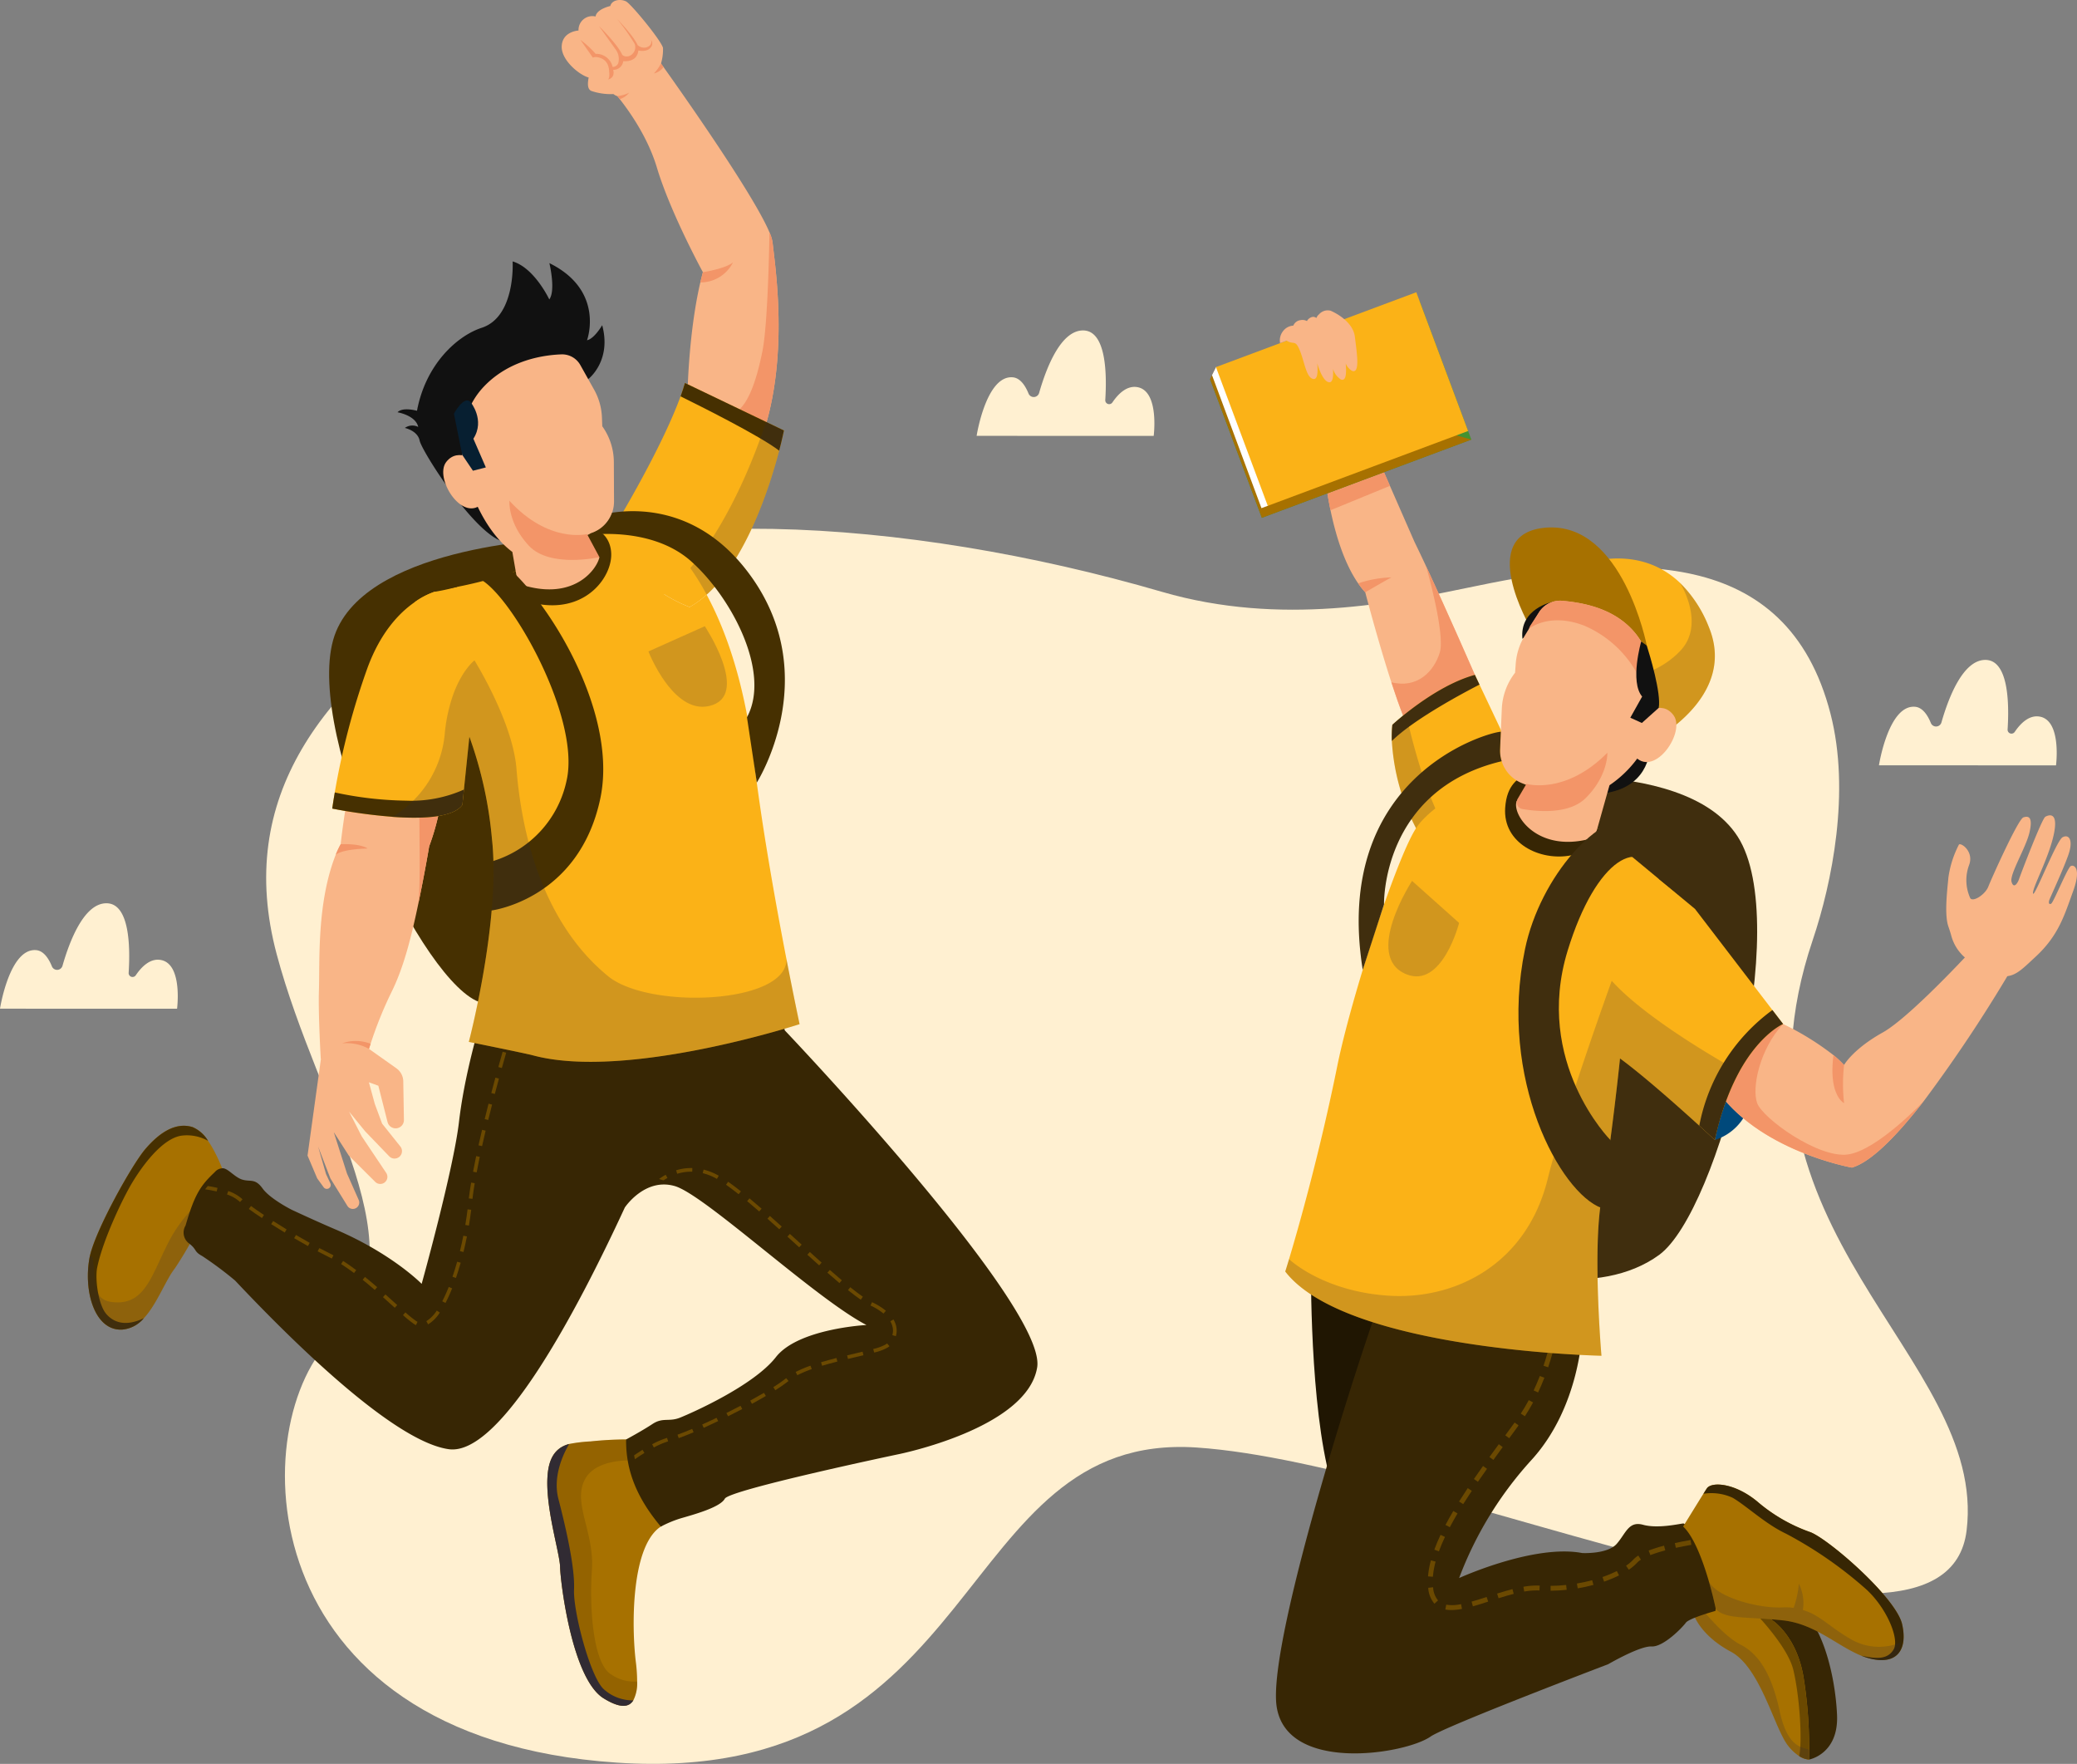 <svg xmlns="http://www.w3.org/2000/svg" width="337.933" height="286.951" viewBox="0 0 337.933 286.951"><rect x="0" y="0" width="337.933" height="286.951" fill="#808080" stroke="none"/><g id="Group_29498" data-name="Group 29498" transform="translate(-36.2 -34.563)"><path id="Path_56057" data-name="Path 56057" d="M345.259,172.988c-7.114-27.63-33.079-25.912-57.681-20.785-13.234,2.758-31.766,6.575-51.1.939-41.624-12.129-89.484-15.159-113.07,0S85.64,186.566,92.441,212.084s24.079,48.461,9.385,62.119-14.447,65.383,45.974,69.41,54.428-53.956,94.331-51.264S363.945,334.293,367.4,305.836s-40.982-48.756-25.05-96.01C345.516,200.447,348.51,185.616,345.259,172.988Z" transform="translate(-11.227 -22.299)" fill="#fff0d1"></path><g id="Group_29477" data-name="Group 29477" transform="translate(36.2 88.32)"><path id="Path_56058" data-name="Path 56058" d="M236.293,119.406s1.543-9.909,5.888-9.523c1.2.107,2.02,1.325,2.556,2.634a.912.912,0,0,0,1.724-.088c1.149-4.026,3.5-10.172,7.144-10.172,3.768,0,3.893,7.031,3.62,11.314a.634.634,0,0,0,1.158.4c.994-1.463,2.444-2.867,4.209-2.46,3.435.793,2.511,7.9,2.511,7.9Z" transform="translate(-77.394 -102.257)" fill="#fff0d1"></path><path id="Path_56059" data-name="Path 56059" d="M36.2,236.754s1.543-9.909,5.888-9.523c1.2.107,2.021,1.326,2.556,2.634a.912.912,0,0,0,1.724-.088c1.15-4.026,3.5-10.172,7.144-10.172,3.769,0,3.893,7.031,3.62,11.314a.635.635,0,0,0,1.159.4c.993-1.464,2.444-2.868,4.208-2.46,3.436.793,2.511,7.9,2.511,7.9Z" transform="translate(-36.2 -126.416)" fill="#fff0d1"></path><path id="Path_56060" data-name="Path 56060" d="M421.164,186.9s1.543-9.909,5.888-9.523c1.2.107,2.02,1.326,2.556,2.634a.912.912,0,0,0,1.724-.088c1.149-4.026,3.5-10.172,7.144-10.172,3.768,0,3.893,7.031,3.62,11.314a.634.634,0,0,0,1.158.4c.994-1.464,2.444-2.868,4.209-2.46,3.435.793,2.51,7.9,2.51,7.9Z" transform="translate(-115.455 -116.152)" fill="#fff0d1"></path></g><g id="Group_29486" data-name="Group 29486" transform="translate(233.082 82.11)"><g id="Group_29478" data-name="Group 29478" transform="translate(78.323 212.325)"><path id="Path_56061" data-name="Path 56061" d="M404.355,388.283s4.851-.856,4.565-7.277-2.425-15.265-6.706-17.834a5.779,5.779,0,0,0-7.4,1.141Z" transform="translate(-385.235 -361.901)" fill="#372604"></path><path id="Path_56062" data-name="Path 56062" d="M382.754,363.079c.143,2.14,2.14,5.277,6.421,7.561s6.563,10.416,8.488,13.981a7.66,7.66,0,0,0,2.625,3.007,3.368,3.368,0,0,0,1.586.561s.024-.563.028-1.537a72.553,72.553,0,0,0-.914-11.875c-1.171-6.99-5.314-9.416-5.314-9.416a7.35,7.35,0,0,0-4.24-2.787c-3.034-.948-6.672-.991-8.083-.276C382.952,362.5,382.732,362.76,382.754,363.079Z" transform="translate(-382.752 -361.806)" fill="#a77100"></path><path id="Path_56063" data-name="Path 56063" d="M401.588,373.835c1.012,4.282,1.47,11.349.95,13.992a3.369,3.369,0,0,0,1.586.561,72.081,72.081,0,0,0-.886-13.412c-1.171-6.99-5.313-9.416-5.313-9.416a7.35,7.35,0,0,0-4.24-2.787C396.137,365.23,400.729,370.21,401.588,373.835Z" transform="translate(-385.003 -362.005)" fill="#6b4901"></path><path id="Path_56064" data-name="Path 56064" d="M382.754,363.206c.143,2.14,2.14,5.277,6.421,7.561s6.563,10.416,8.488,13.981a7.66,7.66,0,0,0,2.625,3.007,3.369,3.369,0,0,0,1.586.561s.024-.563.028-1.537a.726.726,0,0,0-.314-.176c-1.425-.357-3.351-.908-4.494-6.206s-3.067-9.132-6.347-10.771c-2.995-1.5-6.755-6.355-7.394-7.2C382.952,362.624,382.732,362.887,382.754,363.206Z" transform="translate(-382.752 -361.934)" fill="#2c2a40" opacity="0.2"></path></g><path id="Path_56065" data-name="Path 56065" d="M337.281,194.344s33.04-4.962,42.009,9.067-3.08,60.924-12.8,68.025-25.877,3.419-31.923-1.044S325.715,201.118,337.281,194.344Z" transform="translate(-293.428 -114.829)" fill="#402e0e"></path><path id="Path_56066" data-name="Path 56066" d="M387.432,265.99a8.562,8.562,0,0,0,5.686-5.921l-4.993-2.212S386.169,262.922,387.432,265.99Z" transform="translate(-305.305 -128.081)" fill="#00497b"></path><path id="Path_56067" data-name="Path 56067" d="M387.543,251.006c6.848,10.416,22.306,13.125,22.306,13.125,3.2-.935,7.465-5.387,11.682-10.816h0a237.053,237.053,0,0,0,15.852-24.175L430.965,227s-11.272,12.449-16.121,15.157-6.279,5.28-6.279,5.28a17.022,17.022,0,0,0-1.718-1.6,45.138,45.138,0,0,0-8.2-5.068C393.154,239.229,387.543,251.006,387.543,251.006Z" transform="translate(-305.415 -121.728)" fill="#f9b587"></path><path id="Path_56068" data-name="Path 56068" d="M387.543,254.538c6.848,10.416,22.306,13.125,22.306,13.125,3.2-.935,7.465-5.386,11.682-10.816,0,0-7.533,8-12.325,8.676s-13.863-5.849-14.779-8.346.437-8.851,4.221-12.879C393.154,242.762,387.543,254.538,387.543,254.538Z" transform="translate(-305.415 -125.261)" fill="#f39568"></path><path id="Path_56069" data-name="Path 56069" d="M304.8,291.644s-.361,21.055,2.6,34.349,15.582-21.766,15.582-21.766S311.657,294.291,304.8,291.644Z" transform="translate(-288.377 -135.037)" fill="#201602"></path><path id="Path_56070" data-name="Path 56070" d="M347.454,304.881s-.274,12.413-8.407,21.187a59.745,59.745,0,0,0-11.625,19.046s12.173-5.564,20.032-4.066c0,0,4.113.214,5.611-1.5s1.926-3.746,4.28-3.1,5.672-.107,6.528-.214,6.313,8.56,5.243,14.231c0,0-4.279,1.177-4.815,1.926s-3.638,3.96-5.564,3.852-7.062,2.889-7.062,2.889S325.206,369.2,322.783,370.9c-4.081,2.863-23.327,5.992-25.04-4.816s15.088-62.17,17.442-67.733S344.624,298.139,347.454,304.881Z" transform="translate(-286.902 -135.94)" fill="#372604"></path><g id="Group_29479" data-name="Group 29479" transform="translate(35.462 167.959)"><path id="Path_56071" data-name="Path 56071" d="M330.067,351.4l.746.272c.271-.742.6-1.531.986-2.347l-.718-.338C330.687,349.829,330.346,350.641,330.067,351.4Z" transform="translate(-329.044 -314.802)" fill="#6b4901"></path><path id="Path_56072" data-name="Path 56072" d="M379.343,350.543l.17.775c.786-.172,1.634-.337,2.521-.492l-.137-.782C381,350.2,380.139,350.369,379.343,350.543Z" transform="translate(-339.189 -315.018)" fill="#6b4901"></path><path id="Path_56073" data-name="Path 56073" d="M329.6,359.727l-.789.088.011.089a4.332,4.332,0,0,0,1.009,2.5l.583-.539a3.64,3.64,0,0,1-.8-2.062Z" transform="translate(-328.785 -317.012)" fill="#6b4901"></path><path id="Path_56074" data-name="Path 56074" d="M337.7,362.471l.214.765c.816-.227,1.674-.5,2.483-.766l-.245-.755C339.349,361.975,338.5,362.248,337.7,362.471Z" transform="translate(-330.615 -317.421)" fill="#6b4901"></path><path id="Path_56075" data-name="Path 56075" d="M336.545,339.423c-.5.754-.976,1.487-1.409,2.177l.673.422c.429-.685.9-1.411,1.4-2.158Z" transform="translate(-330.088 -312.832)" fill="#6b4901"></path><path id="Path_56076" data-name="Path 56076" d="M334.313,344.5l-.684-.4c-.463.784-.89,1.547-1.271,2.27l.7.37C333.436,346.029,333.857,345.276,334.313,344.5Z" transform="translate(-329.516 -313.795)" fill="#6b4901"></path><path id="Path_56077" data-name="Path 56077" d="M355.213,306.074l-.783-.136c-.145.838-.315,1.683-.507,2.511l.774.178C354.891,307.785,355.065,306.926,355.213,306.074Z" transform="translate(-333.956 -305.938)" fill="#6b4901"></path><path id="Path_56078" data-name="Path 56078" d="M340.31,335.342l-.647-.46c-.541.759-1.027,1.453-1.486,2.121l.654.45C339.288,336.789,339.772,336.1,340.31,335.342Z" transform="translate(-330.714 -311.897)" fill="#6b4901"></path><path id="Path_56079" data-name="Path 56079" d="M342.882,330.42q-.755,1.033-1.52,2.089l.644.465q.76-1.053,1.517-2.085Z" transform="translate(-331.37 -310.978)" fill="#6b4901"></path><path id="Path_56080" data-name="Path 56080" d="M330.014,354.42l-.766-.207a14.375,14.375,0,0,0-.469,2.608l.792.062A13.612,13.612,0,0,1,330.014,354.42Z" transform="translate(-328.779 -315.877)" fill="#6b4901"></path><path id="Path_56081" data-name="Path 56081" d="M332.47,363.275l-.149.78a5.191,5.191,0,0,0,.982.087,9.451,9.451,0,0,0,1.73-.18l-.146-.781A6.622,6.622,0,0,1,332.47,363.275Z" transform="translate(-329.508 -317.723)" fill="#6b4901"></path><path id="Path_56082" data-name="Path 56082" d="M359.281,358.82l.133.783c.865-.147,1.725-.334,2.558-.557l-.206-.766C360.957,358.495,360.121,358.678,359.281,358.82Z" transform="translate(-335.059 -316.714)" fill="#6b4901"></path><path id="Path_56083" data-name="Path 56083" d="M364.527,357.377l.26.75a20.348,20.348,0,0,0,2.428-1.014l-.355-.71A19.6,19.6,0,0,1,364.527,357.377Z" transform="translate(-336.139 -316.328)" fill="#6b4901"></path><path id="Path_56084" data-name="Path 56084" d="M342.932,360.833l.24.757c.991-.314,1.749-.534,2.458-.715l-.2-.77C344.71,360.29,343.938,360.515,342.932,360.833Z" transform="translate(-331.693 -317.09)" fill="#6b4901"></path><path id="Path_56085" data-name="Path 56085" d="M353.886,359.4l.007.794c.862-.008,1.741-.057,2.613-.148l-.082-.789C355.577,359.349,354.722,359.4,353.886,359.4Z" transform="translate(-333.948 -316.916)" fill="#6b4901"></path><path id="Path_56086" data-name="Path 56086" d="M373.975,352l.288.74a23.4,23.4,0,0,1,2.421-.767l-.2-.768A24.19,24.19,0,0,0,373.975,352Z" transform="translate(-338.084 -315.257)" fill="#6b4901"></path><path id="Path_56087" data-name="Path 56087" d="M370.539,353.881a6.877,6.877,0,0,1-1.188,1l.449.655a7.665,7.665,0,0,0,1.325-1.117,3.2,3.2,0,0,1,.646-.517l-.425-.672A3.976,3.976,0,0,0,370.539,353.881Z" transform="translate(-337.132 -315.674)" fill="#6b4901"></path><path id="Path_56088" data-name="Path 56088" d="M353.187,311.265c-.226.831-.476,1.655-.743,2.448l.753.253c.272-.808.527-1.647.757-2.494Z" transform="translate(-333.651 -307.035)" fill="#6b4901"></path><path id="Path_56089" data-name="Path 56089" d="M344.606,328.062l.641.469c.519-.709,1.028-1.406,1.522-2.089l-.643-.465Q345.385,327,344.606,328.062Z" transform="translate(-332.037 -310.063)" fill="#6b4901"></path><path id="Path_56090" data-name="Path 56090" d="M349.786,321.764l-.7-.376c-.409.761-.846,1.5-1.3,2.192l.665.434C348.919,323.3,349.368,322.544,349.786,321.764Z" transform="translate(-332.693 -309.119)" fill="#6b4901"></path><path id="Path_56091" data-name="Path 56091" d="M350.423,318.792l.718.338c.362-.769.707-1.577,1.026-2.4l-.741-.287C351.114,317.25,350.776,318.039,350.423,318.792Z" transform="translate(-333.235 -308.101)" fill="#6b4901"></path><path id="Path_56092" data-name="Path 56092" d="M348.321,359.571l.133.783a11.244,11.244,0,0,1,2.482-.18l.04-.792A11.985,11.985,0,0,0,348.321,359.571Z" transform="translate(-332.802 -316.938)" fill="#6b4901"></path></g><path id="Path_56093" data-name="Path 56093" d="M303.569,113.737l3.227,13.755.019.085a54.935,54.935,0,0,0,.908,5.911c.775,3.747,2.151,8.511,4.5,11.9a13.5,13.5,0,0,0,1.151,1.453s2.044,7.852,4.246,14.633h0c1.3,4,2.648,7.621,3.67,9.049,0,0,13.042-2.451,9.917-10.249,0,0-4.436-10.168-7.931-17.663l0-.006c-.676-1.452-1.318-2.8-1.885-3.96l-4-9.124-1.915-4.372-5.812-13.267Z" transform="translate(-288.127 -98.028)" fill="#f9b587"></path><path id="Path_56094" data-name="Path 56094" d="M321.269,169.438c1.3,4,2.648,7.621,3.67,9.049,0,0,13.042-2.451,9.917-10.249,0,0-4.436-10.168-7.931-17.663.083.291,3.138,11,2.224,14.016C328.222,167.645,325.513,170.521,321.269,169.438Z" transform="translate(-291.771 -105.994)" fill="#f39568"></path><path id="Path_56095" data-name="Path 56095" d="M321.366,183.573a34.843,34.843,0,0,0,5.232,16.449c1.631,1.718,3.67,1.712,5.755.816,5.3-2.275,10.908-10.292,10.908-10.292L335.623,174.4l-.75-1.581c-4.314,1.177-8.684,4.248-11.22,6.258-1.371,1.087-2.206,1.864-2.206,1.864A19.223,19.223,0,0,0,321.366,183.573Z" transform="translate(-291.788 -110.573)" fill="#fbb217"></path><path id="Path_56096" data-name="Path 56096" d="M321.366,185.195a34.843,34.843,0,0,0,5.232,16.449c1.631,1.718,3.67,1.712,5.755.816-4.578-4.546-7.709-17.268-8.7-21.762-1.371,1.087-2.206,1.864-2.206,1.864A19.223,19.223,0,0,0,321.366,185.195Z" transform="translate(-291.788 -112.195)" fill="#2c2a40" opacity="0.2"></path><path id="Path_56097" data-name="Path 56097" d="M321.366,183.573c3.572-3.546,11.745-7.884,14.258-9.174l-.75-1.581c-6.647,1.815-13.426,8.122-13.426,8.122A19.223,19.223,0,0,0,321.366,183.573Z" transform="translate(-291.788 -110.573)" fill="#402e0e"></path><path id="Path_56098" data-name="Path 56098" d="M299.527,273.85c9.938,12.869,51.446,13.7,51.446,13.7s-1.471-17.032,0-25.467c1.618-9.273,3.019-22.9,3.019-22.9,3.8,2.776,9.6,7.942,12.9,10.942,1.537,1.4,2.532,2.327,2.532,2.327a40.993,40.993,0,0,1,3.987-11.126c3.408-6.181,7.119-7.745,7.119-7.745l-1.738-2.27-12.6-16.453-13.538-11.216-2.33-1.93-10.654-6.825-4.361-2.8s-11.276,4.719-14.486,9.62-10.585,27.609-12.84,38.756c-2.926,14.459-6.437,26.7-7.835,31.363l0,.009C299.752,273.139,299.527,273.85,299.527,273.85Z" transform="translate(-287.295 -114.54)" fill="#fbb217"></path><path id="Path_56099" data-name="Path 56099" d="M299.527,282.785c9.938,12.869,51.446,13.7,51.446,13.7s-1.471-17.032,0-25.467c1.618-9.273,3.019-22.9,3.019-22.9,3.8,2.776,9.6,7.942,12.9,10.942,1.537,1.4,2.532,2.327,2.532,2.327a40.993,40.993,0,0,1,3.987-11.126s-14.549-7.883-20.766-14.769c0,0-7.752,21.441-10.421,32.245-3.454,13.982-15.169,19.689-25.919,18.975s-16.157-5.946-16.157-5.946l0,.009C299.752,282.075,299.527,282.785,299.527,282.785Z" transform="translate(-287.295 -123.476)" fill="#2c2a40" opacity="0.2"></path><path id="Path_56100" data-name="Path 56100" d="M355.3,206.3c2.461-.484,3.712-1.854,5.58-3.373l-1.285-1.064-11.364-9.021c-1.507.957-3.389,1.9-3.651,5.725C344.183,204.346,350.276,207.288,355.3,206.3Z" transform="translate(-296.566 -114.696)" fill="#372604"></path><path id="Path_56101" data-name="Path 56101" d="M384.355,260.29c1.537,1.4,2.532,2.327,2.532,2.327,3.4-15.623,11.105-18.872,11.105-18.872l-1.738-2.27A30.314,30.314,0,0,0,384.355,260.29Z" transform="translate(-304.759 -124.708)" fill="#402e0e"></path><g id="Group_29482" data-name="Group 29482" transform="translate(47.178 38.258)"><path id="Path_56102" data-name="Path 56102" d="M372.447,187.549s.222,6.2-6.924,7.472C365.523,195.021,367.311,186.907,372.447,187.549Z" transform="translate(-348.06 -151.856)" fill="#111"></path><path id="Path_56103" data-name="Path 56103" d="M358.625,166.321A62.621,62.621,0,0,0,369.919,179.1s14.891-7.191,10-19a20.574,20.574,0,0,0-4.674-7.154v0h0c-7.448-7.111-17.374-2.517-17.374-2.517C353.532,154.91,355.278,160.946,358.625,166.321Z" transform="translate(-345.953 -143.919)" fill="#fbb217"></path><path id="Path_56104" data-name="Path 56104" d="M380.411,153.968l0,0v0Z" transform="translate(-351.125 -144.95)" fill="#3e86aa"></path><path id="Path_56105" data-name="Path 56105" d="M359.49,167.353a62.622,62.622,0,0,0,11.293,12.777s14.891-7.191,10-19a20.575,20.575,0,0,0-4.674-7.154c.086.137,4.193,6.714,0,11.09C371.864,169.485,364.522,171.07,359.49,167.353Z" transform="translate(-346.818 -144.951)" fill="#2c2a40" opacity="0.2"></path><path id="Path_56106" data-name="Path 56106" d="M367.829,161.862s-3.893-20.134-16.349-19.22c-11.663.856-2.575,16.291-2.575,16.291S365.741,163.741,367.829,161.862Z" transform="translate(-343.944 -142.612)" fill="#a77100"></path><path id="Path_56107" data-name="Path 56107" d="M352.957,157.884s-5.343,1.064-4.843,5.986C348.113,163.87,352.639,161.188,352.957,157.884Z" transform="translate(-344.469 -145.756)" fill="#111"></path><g id="Group_29481" data-name="Group 29481" transform="translate(0 11.917)"><g id="Group_29480" data-name="Group 29480"><path id="Path_56108" data-name="Path 56108" d="M362.015,192.672l-1.958,6.968a2.48,2.48,0,0,1-1.887,1.908c-8.177,1.8-12.072-4.2-11.25-6.3,1.057-.376,19.261-6.2,22.572-13.194A18.229,18.229,0,0,1,362.015,192.672Z" transform="translate(-344.208 -162.649)" fill="#f9b587"></path><path id="Path_56109" data-name="Path 56109" d="M347.18,187.339a19.314,19.314,0,0,0,10.143,1.241c7.242-1.286,11.013-9.857,11.013-9.857a25.853,25.853,0,0,0-.417-11.2,13.481,13.481,0,0,0-2.029-4.158c-3.407-4.606-9.07-5.428-12.186-5.725a4.07,4.07,0,0,0-3.86,1.922l-1.366,2.234-.912,1.49a10.05,10.05,0,0,0-.53.984,10.278,10.278,0,0,0-.951,3.606l-.106,1.46a10.3,10.3,0,0,0-2.159,5.866l-.283,6.575A5.7,5.7,0,0,0,347.18,187.339Z" transform="translate(-343.532 -157.619)" fill="#f9b587"></path><path id="Path_56114" data-name="Path 56114" d="M348.531,193.831s6.31,1.869,13.167-5.058c0,0,.149,3.722-3.529,7.372-2.678,2.656-7.735,2.216-10.289,1.78a1.113,1.113,0,0,1-.777-1.661Z" transform="translate(-344.236 -164.033)" fill="#f39568"></path><path id="Path_56115" data-name="Path 56115" d="M371.875,180.746s3.331-2.672,5.3.045-2.961,9.981-6.164,6.817S371.875,180.746,371.875,180.746Z" transform="translate(-348.937 -162.138)" fill="#f9b587"></path></g><path id="Path_56118" data-name="Path 56118" d="M349.625,161.756c0,.075-.172.355-.168.432,0,0,3.253-2.723,8.98-.512a17.828,17.828,0,0,1,8.532,7.632l2.17-1.787a13.478,13.478,0,0,0-2.029-4.158c-3.407-4.606-9.07-5.428-12.186-5.725a4.07,4.07,0,0,0-3.86,1.922Z" transform="translate(-344.752 -157.619)" fill="#f39568"></path></g><path id="Path_56119" data-name="Path 56119" d="M370.221,178.379l1.881.856,2.744-2.461c.432-2.365-1.485-8.678-1.934-10.1-.242-.231-.639-.458-.92-.685,0,0-1.888,6.532.156,8.951Z" transform="translate(-349.027 -147.425)" fill="#111"></path></g><path id="Path_56120" data-name="Path 56120" d="M307.633,130.931l.019.085a54.93,54.93,0,0,0,.908,5.911l9.673-3.968-1.915-4.372Z" transform="translate(-288.964 -101.467)" fill="#f39568"></path><path id="Path_56121" data-name="Path 56121" d="M324.507,215.022l7.657,6.837s-2.739,10.744-8.6,8.346C316.5,227.317,324.507,215.022,324.507,215.022Z" transform="translate(-291.644 -119.262)" fill="#2c2a40" opacity="0.2"></path><g id="Group_29484" data-name="Group 29484" transform="translate(0 0)"><g id="Group_29483" data-name="Group 29483"><path id="Path_56226" data-name="Path 56226" d="M0,0H36.38V24.089H0Z" transform="matrix(-0.937, 0.35, -0.35, -0.937, 42.508, 23.964)" fill="#449231"></path><path id="Path_56122" data-name="Path 56122" d="M284.124,111.711l8.426,22.568,34.081-12.724-1.283-.364-40.256-11.433-.652,1.316v0Z" transform="translate(-284.124 -97.59)" fill="#a77100"></path><path id="Path_56123" data-name="Path 56123" d="M284.521,111.074l8.046,21.637,1.032-.385L305.834,115l-20.66-5.239Z" transform="translate(-284.205 -97.59)" fill="#fff"></path><path id="Path_56225" data-name="Path 56225" d="M0,0H34.79V24.089H0Z" transform="matrix(-0.937, 0.35, -0.35, -0.937, 41.986, 22.568)" fill="#fbb217"></path></g><path id="Path_56124" data-name="Path 56124" d="M299.058,101.378l0-.006a2.22,2.22,0,0,1,1.552-.75,1.456,1.456,0,0,1,1.21-.9,1.543,1.543,0,0,1,1.009.153c.268-.517.944-.824,1.313-.619,0,0,.09.038.242.109a1.219,1.219,0,0,1,.415-.584h0a1.872,1.872,0,0,1,1.876-.588s3.608,1.456,3.952,4.237.854,6.019-.435,5.557a2.415,2.415,0,0,1-1.054-1.217c.139,1.669.058,2.918-.776,2.619a3.111,3.111,0,0,1-1.292-1.729c.08,1.416-.06,2.4-.81,2.131-.677-.242-1.335-1.588-1.749-3.032.125,1.611.029,2.794-.785,2.5-1-.357-1.283-2.6-1.98-4.408-.819-2.121-1.007-1.011-2.208-1.788l-1.079.4A2.426,2.426,0,0,1,299.058,101.378Z" transform="translate(-287.068 -95.193)" fill="#f9b587"></path></g><path id="Path_56125" data-name="Path 56125" d="M438.875,225.366a7.09,7.09,0,0,1-3.09-4.144c-.137-.495-.3-1.02-.481-1.535-.713-2-.142-6.278,0-7.99a16.723,16.723,0,0,1,1.712-5.35c.357-.357,2.5,1.164,1.641,3.364a7.043,7.043,0,0,0,.2,5.348c.442.7,2.439-.581,2.938-1.865s4.85-10.985,5.707-11.271,1.57-.071,1,2.425-3.281,6.849-2.925,8.061,1,.214,1.213-.428,3.709-9.824,4.28-10.155,2.212-.9,1.356,2.985-3.514,8.633-3.353,9.489,3.8-8.614,4.815-9.149,1.765.428.963,2.782-2.946,6.919-3.126,7.435c-.152.434-.067.8.308.586s2.637-5.773,3.156-6.094,1.8.268.411,4.066-2.318,7.165-6.1,10.66c-2.334,2.158-3.478,3.465-5.672,3.143A16.551,16.551,0,0,1,438.875,225.366Z" transform="translate(-315.176 -116.496)" fill="#f9b587"></path><path id="Path_56126" data-name="Path 56126" d="M373.6,214.819s.932-10.285-7.144-12.426c-5.792-1.534-15.6,9.135-18.089,21.116-4.392,21.186,5.788,39.663,12.446,42.089,0,0,6.077-4.708,1.444-11.057,0,0-12.531-12.632-6.944-30.818,4.653-15.146,12.085-19.047,14.88-11.612Z" transform="translate(-297.13 -116.632)" fill="#402e0e"></path><path id="Path_56127" data-name="Path 56127" d="M315.232,223.2l3.461-10.648s-.481-18.6,19.142-23.29a5.638,5.638,0,0,1-.26-1.965l.121-2.836C335.241,184.624,310.226,191.856,315.232,223.2Z" transform="translate(-290.392 -112.971)" fill="#402e0e"></path><path id="Path_56128" data-name="Path 56128" d="M413.525,258.527a28.688,28.688,0,0,1,0-6.206,17.013,17.013,0,0,0-1.719-1.6C410.957,257.279,413.525,258.527,413.525,258.527Z" transform="translate(-310.375 -126.61)" fill="#f39568"></path><path id="Path_56129" data-name="Path 56129" d="M314.47,153.819a13.5,13.5,0,0,0,1.151,1.453s3.3-1.927,4.255-2.427A18.363,18.363,0,0,0,314.47,153.819Z" transform="translate(-290.371 -106.461)" fill="#f39568"></path><g id="Group_29485" data-name="Group 29485" transform="translate(76.97 193.966)"><path id="Path_56130" data-name="Path 56130" d="M381.048,345.511c1.772,1.673,3.206,5.587,4.137,8.759l0,.013c.755,2.572,1.177,4.655,1.177,4.655,1.575,1.712,5.168,1.22,10.945,1.846,5.2.565,8.84,4.179,12.716,5.736h0a10.576,10.576,0,0,0,1.3.436c2.3.606,3.929.227,4.813-.888.8-1.008.995-2.621.537-4.657-.963-4.289-11.771-13.7-14.873-14.959a26.969,26.969,0,0,1-8.717-5.024c-3.685-3.034-7.441-3.242-8.19-2.105-.126.191-.317.492-.55.86C383.2,342.014,381.048,345.511,381.048,345.511Z" transform="translate(-381.048 -338.688)" fill="#a77100"></path><path id="Path_56131" data-name="Path 56131" d="M385.206,340.184a8.29,8.29,0,0,1,4.76.657c2.211,1.284,5.35,4.28,8.7,5.849a66.3,66.3,0,0,1,13.128,9.132c3.351,3.139,5.325,8.079,4.351,9.7s-2.748,1.566-5.259,1a10.576,10.576,0,0,0,1.3.436c4.387,1.151,6.313-1.256,5.35-5.545s-11.77-13.7-14.873-14.959a26.969,26.969,0,0,1-8.717-5.024c-3.685-3.034-7.441-3.242-8.19-2.105C385.63,339.515,385.439,339.816,385.206,340.184Z" transform="translate(-381.904 -338.688)" fill="#372604"></path><path id="Path_56132" data-name="Path 56132" d="M386.263,358.326c.755,2.572,1.177,4.655,1.177,4.655,1.575,1.712,5.168,1.22,10.945,1.846,5.2.565,8.84,4.18,12.716,5.736h0a10.588,10.588,0,0,0,1.3.436c2.3.606,3.929.227,4.813-.888l.287-1.687a9.134,9.134,0,0,1-8.274-.642c-3.385-1.965-4.913-3.88-7.63-4.638a7.046,7.046,0,0,0-.646-4.28,16.34,16.34,0,0,1-.843,3.927,8.992,8.992,0,0,0-1.725-.075C393.972,362.932,387.08,360.807,386.263,358.326Z" transform="translate(-382.122 -342.731)" fill="#2c2a40" opacity="0.2"></path></g></g><g id="Group_29497" data-name="Group 29497" transform="translate(50.502 34.563)"><g id="Group_29487" data-name="Group 29487" transform="translate(0 183.142)"><path id="Path_56133" data-name="Path 56133" d="M59.81,298.344a5.109,5.109,0,0,0,3.416-1.764c.029-.03.061-.063.091-.094l0,0c1.664-1.791,2.86-4.518,4.041-6.57a12.863,12.863,0,0,1,1.046-1.6,65.4,65.4,0,0,0,4.752-8.509c.087-.172.172-.345.256-.515,1.647-3.332,2.993-6.25,2.993-6.25a28.547,28.547,0,0,0-1.623-3.705,17.082,17.082,0,0,0-1.02-1.693,5.438,5.438,0,0,0-2.516-2.24c-2.853-.878-5.5,1.014-7.693,3.57-2.15,2.5-8.065,13.057-9.029,17.439-.021.093-.04.184-.055.273C53.471,292.194,55.35,298.6,59.81,298.344Z" transform="translate(-54.21 -265.185)" fill="#a77100"></path><path id="Path_56134" data-name="Path 56134" d="M59.81,298.344a5.181,5.181,0,0,0,3.507-1.858c-3.105,1.487-5,.588-6.085-.644-1.361-1.539-1.873-5.765-1.518-7.551.866-4.346,4.082-11.16,5.718-13.872s4.881-7.189,8.033-7.627a6.984,6.984,0,0,1,4.3.852,5.438,5.438,0,0,0-2.516-2.24c-2.853-.878-5.5,1.014-7.693,3.57s-8.319,13.513-9.084,17.712C53.471,292.194,55.35,298.6,59.81,298.344Z" transform="translate(-54.21 -265.185)" fill="#463001"></path><path id="Path_56135" data-name="Path 56135" d="M59.81,301.809a5.109,5.109,0,0,0,3.416-1.764c.029-.03.061-.063.091-.095l0,0c1.664-1.791,2.86-4.518,4.041-6.57a12.859,12.859,0,0,1,1.046-1.6,65.4,65.4,0,0,0,4.752-8.509c.087-.172.172-.345.256-.515a1.94,1.94,0,0,0-2.157-.642,23,23,0,0,0-4.306,6.239c-2.3,4.614-3.507,8.994-7.811,9.032s-3.528-2.787-4.1-6.856c-.081-.567-.26-.753-.511-.652-.021.093-.04.184-.055.273C53.471,295.66,55.35,302.066,59.81,301.809Z" transform="translate(-54.21 -268.651)" fill="#2c2a40" opacity="0.2"></path></g><g id="Group_29488" data-name="Group 29488" transform="translate(74.745 234.172)"><path id="Path_56136" data-name="Path 56136" d="M150.414,350.187c.048,2.386,1.923,18.172,7.069,21.366,2.6,1.612,4.091,1.549,4.839.344a6.1,6.1,0,0,0,.627-3.078,25.179,25.179,0,0,0-.218-3.238c-.705-5.788-.791-19.188,4.3-22.1,0,0-.932-6.914-3.314-11.173a7.085,7.085,0,0,0-2.559-2.866,57.545,57.545,0,0,0-5.787.323,24.358,24.358,0,0,0-3.486.419c-1.6.438-3.063,1.518-3.441,4.486C147.775,339.9,150.365,347.8,150.414,350.187Z" transform="translate(-148.333 -329.445)" fill="#a77100"></path><path id="Path_56137" data-name="Path 56137" d="M150.414,350.379c.048,2.386,1.923,18.172,7.069,21.366,2.6,1.612,4.091,1.549,4.839.344a7.011,7.011,0,0,1-4.756-1.778c-2.236-1.921-5.048-12.758-4.883-16.255s-1.277-9.858-2.543-14.74c-.959-3.694.823-7.369,1.744-8.936-1.6.438-3.063,1.518-3.441,4.486C147.775,340.093,150.365,347.994,150.414,350.379Z" transform="translate(-148.333 -329.638)" fill="#2c2a40"></path><path id="Path_56138" data-name="Path 56138" d="M150.414,350.187c.048,2.386,1.923,18.172,7.069,21.366,2.6,1.612,4.091,1.549,4.839.344a6.1,6.1,0,0,0,.627-3.078,6.5,6.5,0,0,1-4.172-1.115c-3.016-1.7-3.617-10.941-3.184-17.047s-3.216-10.906-1.118-14.748,9.033-2.974,9.033-2.974a5.847,5.847,0,0,0,.207-.623,7.085,7.085,0,0,0-2.559-2.866,57.545,57.545,0,0,0-5.787.323,24.358,24.358,0,0,0-3.486.419c-1.6.438-3.063,1.518-3.441,4.486C147.775,339.9,150.365,347.8,150.414,350.187Z" transform="translate(-148.333 -329.445)" fill="#463001" opacity="0.2"></path></g><path id="Path_56139" data-name="Path 56139" d="M141.657,144.9s-30.983.839-36.893,15.111,12.718,55.142,22.752,60.047,24.191-1.083,28.986-6.143S153.321,149.212,141.657,144.9Z" transform="translate(-64.384 -57.28)" fill="#463001"></path><g id="Group_29490" data-name="Group 29490" transform="translate(35.725 120.634)"><g id="Group_29489" data-name="Group 29489" transform="translate(1.841)"><path id="Path_56140" data-name="Path 56140" d="M121.879,191.489a39.018,39.018,0,0,1-2.406,12.032s-.693,4.182-1.773,9.366v0c-1.271,6.1-2.508,10.594-4.338,14.306a64.18,64.18,0,0,0-3.419,8.458q-.139.426-.26.82v0c-.726,2.339-1.048,3.836-1.048,3.836l-6.8-2.265s-.423-7.16-.3-11.06c.152-4.833-.353-14.279,2.737-22.1h0a13.692,13.692,0,0,1,.8-1.7,126.052,126.052,0,0,1,2.127-12.808,14.057,14.057,0,0,1,1.361-3.825S118.628,185.49,121.879,191.489Z" transform="translate(-101.514 -186.471)" fill="#f9b587"></path><path id="Path_56141" data-name="Path 56141" d="M110.183,208.205s-3.956.042-5.194,1h0a13.694,13.694,0,0,1,.8-1.7S108.83,207.324,110.183,208.205Z" transform="translate(-102.23 -190.798)" fill="#f39568"></path><path id="Path_56142" data-name="Path 56142" d="M123.354,191.489a39.017,39.017,0,0,1-2.406,12.032s-.693,4.182-1.773,9.366c.417-3.9.124-10.9.2-16.012.055-3.488-3.084-4.306-5.828-5.29-1.142-.411-3.383-.835-4.706-1.271-.057-.019-.113.037-.168.054a14.056,14.056,0,0,1,1.361-3.825S120.1,185.49,123.354,191.489Z" transform="translate(-102.989 -186.471)" fill="#f39568"></path></g><path id="Path_56143" data-name="Path 56143" d="M107.151,247.6l6.512,4.617a2.654,2.654,0,0,1,1.119,2.121l.106,6.273a1.35,1.35,0,0,1-1.33,1.374h0a1.352,1.352,0,0,1-1.331-1.019l-1.5-5.911-1.537-.562.964,3.529,1.186,3.2,2.968,3.713a1.21,1.21,0,0,1-.236,1.736h0a1.21,1.21,0,0,1-1.582-.141l-3.912-4.064-2.617-3.211,2.061,4.032L112,269.224a1.162,1.162,0,0,1,0,1.3h0a1.161,1.161,0,0,1-1.779.172l-4.3-4.28-2.447-3.815,2.15,6.729,1.905,4.3a1.043,1.043,0,0,1-.4,1.309h0a1.043,1.043,0,0,1-1.439-.337l-2.766-4.472-2-5.187,1.286,4.466.708,1.523a.634.634,0,0,1-.307.843h0a.635.635,0,0,1-.781-.2l-1.055-1.458-1.568-3.7,2.194-15.851S102.3,248.394,107.151,247.6Z" transform="translate(-99.196 -199.057)" fill="#f9b587"></path><path id="Path_56144" data-name="Path 56144" d="M110.665,249.1a7.569,7.569,0,0,0-4.368-.9,6.557,6.557,0,0,1,4.63.074Z" transform="translate(-100.658 -199.098)" fill="#f39568"></path></g><g id="Group_29492" data-name="Group 29492" transform="translate(77.087)"><path id="Path_56145" data-name="Path 56145" d="M183.961,112.762c6.93-13.665,4.11-31.613,3.618-36.152a6.3,6.3,0,0,0-.505-1.628v0c-2.627-6.243-14.524-23.074-17.233-26.876-.183-.258-.326-.454-.42-.584s-.131-.184-.131-.184l-8.346,3.887s5.611,5.867,7.817,13.232,7.484,17.018,7.484,17.018c-2.324,8.542-2.5,19.72-2.5,19.72C177.783,110.667,183.961,112.762,183.961,112.762Z" transform="translate(-153.271 -37.193)" fill="#f9b587"></path><path id="Path_56146" data-name="Path 56146" d="M187.28,119.93c6.93-13.665,4.11-31.613,3.618-36.152a6.3,6.3,0,0,0-.505-1.628c0,.226-.2,14.676-1.145,19.345-.949,4.706-2.462,9.645-5.205,10.307s-5.491-.9-6.976-3.44C181.1,117.835,187.28,119.93,187.28,119.93Z" transform="translate(-156.59 -44.36)" fill="#f39568"></path><g id="Group_29491" data-name="Group 29491"><path id="Path_56147" data-name="Path 56147" d="M167.278,45.377a48.017,48.017,0,0,1-6.673,4.788c-.248.11-.58-.048-.908-.3a9.766,9.766,0,0,1-3.613-.515c-.635-.308-.6-1.217-.413-2.175-1.535-.411-4.484-2.844-4.387-5.086.106-2.443,2.736-2.558,2.736-2.558a2.249,2.249,0,0,1,2.774-2.285c.167-1.218,2.4-1.706,2.4-1.706.253-1.036,1.7-1.18,2.555-.751s5.815,6.485,6.015,7.577A7.921,7.921,0,0,1,167.278,45.377Z" transform="translate(-151.282 -34.563)" fill="#f9b587"></path><path id="Path_56148" data-name="Path 56148" d="M160.454,47.02c.336,1.412-.849,1.564-.849,1.564.244-.177.241-.777.187-1.294a3.158,3.158,0,0,0-.12-.774l0,0a1.96,1.96,0,0,0-.991-1.287c-1.047-.5-1.535-.188-1.535-.188l-2.032-2.9a15.8,15.8,0,0,1,2.479,2.281,2.725,2.725,0,0,1,2.76,2.127.954.954,0,0,0,.939-.676,2.649,2.649,0,0,0-.334-2.012L158.133,39.9s3.89,3.811,3.944,5.261A1.6,1.6,0,0,1,160.454,47.02Z" transform="translate(-152.07 -35.662)" fill="#f39568"></path><path id="Path_56149" data-name="Path 56149" d="M162.63,38.451a34.575,34.575,0,0,1,2.851,4.034,1.532,1.532,0,0,1-.942,2.014,1.173,1.173,0,0,1-1.062-.192l-.022.98s2.622.473,2.658-2.026C166.131,42.012,162.63,38.451,162.63,38.451Z" transform="translate(-153.618 -35.364)" fill="#f39568"></path><path id="Path_56150" data-name="Path 56150" d="M166.819,43.561a1.529,1.529,0,0,0,1.4.4c.775-.229.947-.746.777-1.226a.913.913,0,0,1,.04,1.133c-.542.862-1.832.673-2.237.556Z" transform="translate(-154.476 -36.245)" fill="#f39568"></path></g><path id="Path_56151" data-name="Path 56151" d="M170.165,49.19a2.728,2.728,0,0,0,1.575-1.037c-.183-.258-.326-.454-.42-.584A6.42,6.42,0,0,1,170.165,49.19Z" transform="translate(-155.17 -37.241)" fill="#f39568"></path><path id="Path_56152" data-name="Path 56152" d="M162.681,54.1a5.233,5.233,0,0,0,1.912-.539,3.125,3.125,0,0,1-1.511,1.043Z" transform="translate(-153.629 -38.475)" fill="#f39568"></path><path id="Path_56153" data-name="Path 56153" d="M180.1,89.911s3.653-.555,4.9-1.592a5.919,5.919,0,0,1-5.315,3.257Z" transform="translate(-157.13 -45.63)" fill="#f39568"></path></g><path id="Path_56154" data-name="Path 56154" d="M74.6,276.5c1.473,1.094.795,1.345,2.248,2.131a59.17,59.17,0,0,1,5.333,3.976l.011.009c9.661,10.258,25.946,26.222,34.771,27.435,8.319,1.143,20.716-22.191,28.637-39.32l0,0c.084-.125,3.313-4.886,8.136-3.484,4.886,1.422,22.891,18.323,31.18,22.6,0,0-11.107.569-14.736,5.224s-13.745,9.105-15.58,9.842-2.795-.087-4.5,1.038-4.289,2.515-4.289,2.515c-.069,5.185,1.865,9.673,5.65,14.176a18.888,18.888,0,0,1,3.091-1.3c2.1-.621,6.534-1.789,7.32-3.242s28.158-7.211,28.158-7.211,21.028-4.168,22.66-14.147-41.063-54.825-41.063-54.825l-3.3-14.382-15.412,2.55v-.006l-28.13,2.132s-4.81,12.931-6.166,24.592c-.908,7.806-6.072,26.351-6.072,26.351s-4.759-4.893-14.019-8.854c-2.366-1.013-4.806-2.119-7.126-3.2l0,0s-3.51-1.763-4.734-3.462-1.971-1.045-3.295-1.442-2.442-2.005-3.325-1.839a1.672,1.672,0,0,0-1.145.6c-2.254,2.123-3.272,3.517-4.77,8.708A2.205,2.205,0,0,0,74.6,276.5Z" transform="translate(-58.242 -74.291)" fill="#372604"></path><g id="Group_29493" data-name="Group 29493" transform="translate(19.062 158.57)"><path id="Path_56155" data-name="Path 56155" d="M106.412,292.879l-.322.5c.656.42,1.362.913,2.1,1.467l.357-.476C107.8,293.808,107.079,293.306,106.412,292.879Z" transform="translate(-83.952 -246.314)" fill="#6b4901"></path><path id="Path_56156" data-name="Path 56156" d="M101.557,290.246l-.279.526c.636.337,1.248.649,1.821.928.159.077.319.16.48.245l.279-.527c-.167-.088-.333-.173-.5-.253C102.793,290.888,102.186,290.579,101.557,290.246Z" transform="translate(-82.962 -245.772)" fill="#6b4901"></path><path id="Path_56157" data-name="Path 56157" d="M96.461,288.078c.765.449,1.521.882,2.249,1.286l.289-.521c-.723-.4-1.476-.832-2.235-1.279Z" transform="translate(-81.97 -245.22)" fill="#6b4901"></path><path id="Path_56158" data-name="Path 56158" d="M110.5,296.613c.62.5,1.265,1.04,1.973,1.653l.39-.45c-.713-.616-1.363-1.161-1.988-1.665Z" transform="translate(-84.86 -246.987)" fill="#6b4901"></path><path id="Path_56159" data-name="Path 56159" d="M119.162,303.414l-.392.447a17.483,17.483,0,0,0,1.825,1.467,2.4,2.4,0,0,0,.284.158l.253-.539a1.8,1.8,0,0,1-.214-.119A17.077,17.077,0,0,1,119.162,303.414Z" transform="translate(-86.563 -248.483)" fill="#6b4901"></path><path id="Path_56160" data-name="Path 56160" d="M123.552,304.766l.29.52a6.024,6.024,0,0,0,1.9-1.913l-.492-.336A5.47,5.47,0,0,1,123.552,304.766Z" transform="translate(-87.547 -248.405)" fill="#6b4901"></path><path id="Path_56161" data-name="Path 56161" d="M115.066,299.737l-.4.445c.563.5,1.1.989,1.609,1.447l.31.28.4-.442-.31-.28C116.17,300.727,115.63,300.24,115.066,299.737Z" transform="translate(-85.719 -247.726)" fill="#6b4901"></path><path id="Path_56162" data-name="Path 56162" d="M91.757,285.2c.708.453,1.448.914,2.2,1.371l.31-.508c-.746-.455-1.482-.913-2.185-1.364Z" transform="translate(-81.001 -244.629)" fill="#6b4901"></path><path id="Path_56163" data-name="Path 56163" d="M78.657,277.522c-.151.176-.3.355-.444.538.465.063,1.148.174,1.891.348l.136-.58C79.646,277.689,79.1,277.59,78.657,277.522Z" transform="translate(-78.213 -243.152)" fill="#6b4901"></path><path id="Path_56164" data-name="Path 56164" d="M82.916,278.556l-.206.559a5.9,5.9,0,0,1,1.986,1.11c.041.039.087.08.134.122l.4-.445c-.044-.04-.086-.077-.124-.113A6.476,6.476,0,0,0,82.916,278.556Z" transform="translate(-79.139 -243.365)" fill="#6b4901"></path><path id="Path_56165" data-name="Path 56165" d="M87.53,281.622l-.351.481c.6.441,1.322.939,2.133,1.479l.33-.495C88.839,282.552,88.128,282.059,87.53,281.622Z" transform="translate(-80.059 -243.996)" fill="#6b4901"></path><path id="Path_56166" data-name="Path 56166" d="M136.856,257.831l.576.152q.329-1.248.669-2.5l-.575-.157Q137.186,256.578,136.856,257.831Z" transform="translate(-90.286 -238.584)" fill="#6b4901"></path><path id="Path_56167" data-name="Path 56167" d="M138.3,252.51l.574.16c.233-.836.469-1.667.7-2.485L139,250.02Q138.65,251.251,138.3,252.51Z" transform="translate(-90.583 -237.49)" fill="#6b4901"></path><path id="Path_56168" data-name="Path 56168" d="M134.238,268.538l.581.129c.18-.812.375-1.659.578-2.516l-.58-.137C134.614,266.874,134.419,267.723,134.238,268.538Z" transform="translate(-89.747 -240.783)" fill="#6b4901"></path><path id="Path_56169" data-name="Path 56169" d="M135.5,263.17l.578.141c.2-.812.411-1.655.628-2.5l-.577-.148C135.908,261.51,135.7,262.355,135.5,263.17Z" transform="translate(-90.006 -239.681)" fill="#6b4901"></path><path id="Path_56170" data-name="Path 56170" d="M139.818,247.211l.572.168c.248-.843.5-1.669.741-2.474l-.57-.173C140.315,245.539,140.067,246.367,139.818,247.211Z" transform="translate(-90.896 -236.402)" fill="#6b4901"></path><path id="Path_56171" data-name="Path 56171" d="M126.809,300.537l.528.275a25.738,25.738,0,0,0,1.078-2.379l-.553-.22C127.521,299.067,127.167,299.85,126.809,300.537Z" transform="translate(-88.218 -247.412)" fill="#6b4901"></path><path id="Path_56172" data-name="Path 56172" d="M143.12,236.689l.564.191c.3-.889.587-1.708.852-2.435l-.56-.2C143.71,234.973,143.422,235.8,143.12,236.689Z" transform="translate(-91.576 -234.242)" fill="#6b4901"></path><path id="Path_56173" data-name="Path 56173" d="M141.418,241.936l.569.178c.265-.85.53-1.678.785-2.46l-.566-.184C141.949,240.253,141.684,241.083,141.418,241.936Z" transform="translate(-91.225 -235.318)" fill="#6b4901"></path><path id="Path_56174" data-name="Path 56174" d="M128.908,295.483l.563.193c.27-.787.529-1.622.77-2.482l-.573-.16C129.43,293.882,129.174,294.706,128.908,295.483Z" transform="translate(-88.65 -246.346)" fill="#6b4901"></path><path id="Path_56175" data-name="Path 56175" d="M133.12,273.942l.585.11c.149-.791.319-1.641.505-2.529l-.582-.122C133.441,272.291,133.269,273.147,133.12,273.942Z" transform="translate(-89.517 -241.892)" fill="#6b4901"></path><path id="Path_56176" data-name="Path 56176" d="M130.433,290.217l.578.142c.2-.828.392-1.68.561-2.534l-.584-.116C130.82,288.555,130.633,289.4,130.433,290.217Z" transform="translate(-88.964 -245.25)" fill="#6b4901"></path><path id="Path_56177" data-name="Path 56177" d="M131.534,284.846l.588.1c.143-.854.268-1.718.373-2.568l-.591-.073C131.8,283.145,131.675,284,131.534,284.846Z" transform="translate(-89.191 -244.137)" fill="#6b4901"></path><path id="Path_56178" data-name="Path 56178" d="M132.251,279.4l.592.071c.091-.761.216-1.617.371-2.545l-.587-.1C132.47,277.765,132.344,278.63,132.251,279.4Z" transform="translate(-89.338 -243.009)" fill="#6b4901"></path></g><g id="Group_29494" data-name="Group 29494" transform="translate(88.868 190.018)"><path id="Path_56179" data-name="Path 56179" d="M177.367,273.846a8.222,8.222,0,0,0-2.64.368l.176.569a7.615,7.615,0,0,1,2.449-.342Z" transform="translate(-167.89 -273.844)" fill="#6b4901"></path><path id="Path_56180" data-name="Path 56180" d="M182.487,275.679l.294-.518c-.237-.134-.463-.253-.671-.351a9.814,9.814,0,0,0-1.789-.645l-.145.577a9.217,9.217,0,0,1,1.68.606C182.05,275.44,182.263,275.552,182.487,275.679Z" transform="translate(-169.011 -273.91)" fill="#6b4901"></path><path id="Path_56181" data-name="Path 56181" d="M185.031,323.724l.265.533c.777-.386,1.553-.783,2.309-1.178l-.277-.528C186.576,322.945,185.8,323.339,185.031,323.724Z" transform="translate(-170.011 -283.871)" fill="#6b4901"></path><path id="Path_56182" data-name="Path 56182" d="M189.906,321.163l.285.523c.8-.438,1.563-.867,2.258-1.275l-.3-.514C191.458,320.3,190.7,320.727,189.906,321.163Z" transform="translate(-171.015 -283.325)" fill="#6b4901"></path><path id="Path_56183" data-name="Path 56183" d="M194.645,318.354l.318.5a23.975,23.975,0,0,0,2.148-1.5l-.374-.464A23.194,23.194,0,0,1,194.645,318.354Z" transform="translate(-171.99 -282.707)" fill="#6b4901"></path><path id="Path_56184" data-name="Path 56184" d="M166.24,333.1c.536-.372,1.059-.716,1.56-1.026l-.314-.507c-.442.274-.9.576-1.369.9C166.156,332.677,166.2,332.889,166.24,333.1Z" transform="translate(-166.117 -285.728)" fill="#6b4901"></path><path id="Path_56185" data-name="Path 56185" d="M169.815,330.161l.279.526a13.306,13.306,0,0,1,2.318-.993l-.172-.57A13.9,13.9,0,0,0,169.815,330.161Z" transform="translate(-166.878 -285.225)" fill="#6b4901"></path><path id="Path_56186" data-name="Path 56186" d="M189.276,280.512c.6.5,1.263,1.065,1.962,1.673l.391-.449c-.7-.611-1.367-1.177-1.972-1.681Z" transform="translate(-170.885 -275.122)" fill="#6b4901"></path><path id="Path_56187" data-name="Path 56187" d="M175.006,328.228l.2.561c.686-.244,1.5-.566,2.421-.957l-.233-.548C176.484,327.671,175.68,327.989,175.006,328.228Z" transform="translate(-167.947 -284.846)" fill="#6b4901"></path><path id="Path_56188" data-name="Path 56188" d="M180.069,326.1l.245.543c.755-.341,1.546-.708,2.35-1.094l-.257-.537C181.606,325.4,180.82,325.764,180.069,326.1Z" transform="translate(-168.989 -284.378)" fill="#6b4901"></path><path id="Path_56189" data-name="Path 56189" d="M171.955,276.133c.195-.129.409-.26.642-.388l-.287-.523a9.778,9.778,0,0,0-1.085.694C171.467,275.99,171.71,276.063,171.955,276.133Z" transform="translate(-167.169 -274.127)" fill="#6b4901"></path><path id="Path_56190" data-name="Path 56190" d="M185.293,276.654l-.341.488c.607.425,1.3.944,2.051,1.543l.371-.466C186.611,277.613,185.911,277.086,185.293,276.654Z" transform="translate(-169.995 -274.422)" fill="#6b4901"></path><path id="Path_56191" data-name="Path 56191" d="M217.182,309.914a7.56,7.56,0,0,1-2.077.766l.156.575a7.664,7.664,0,0,0,2.276-.862c.073-.055.145-.112.214-.173l-.392-.448C217.3,309.822,217.242,309.869,217.182,309.914Z" transform="translate(-176.202 -281.24)" fill="#6b4901"></path><path id="Path_56192" data-name="Path 56192" d="M210.31,298.264l-.373.465c.8.639,1.479,1.152,2.083,1.568l.338-.491C211.765,299.4,211.1,298.895,210.31,298.264Z" transform="translate(-175.139 -278.871)" fill="#6b4901"></path><path id="Path_56193" data-name="Path 56193" d="M214.818,301.342l-.019-.01-.255.538.02.009a9.651,9.651,0,0,1,2.106,1.3l.383-.457A10.271,10.271,0,0,0,214.818,301.342Z" transform="translate(-176.087 -279.503)" fill="#6b4901"></path><path id="Path_56194" data-name="Path 56194" d="M219.125,304.868l-.514.3a3.125,3.125,0,0,1,.393,1.038,2.628,2.628,0,0,1-.064,1.209l.573.167a3.25,3.25,0,0,0,.078-1.48A3.718,3.718,0,0,0,219.125,304.868Z" transform="translate(-176.924 -280.231)" fill="#6b4901"></path><path id="Path_56195" data-name="Path 56195" d="M211,311.771l-1.238.295.14.579,1.236-.294c.442-.1.87-.206,1.279-.306l-.141-.579C211.87,311.565,211.443,311.666,211,311.771Z" transform="translate(-175.103 -281.589)" fill="#6b4901"></path><path id="Path_56196" data-name="Path 56196" d="M204.42,313.452l.172.571c.736-.221,1.548-.445,2.48-.683l-.148-.577C205.984,313,205.165,313.228,204.42,313.452Z" transform="translate(-174.003 -281.856)" fill="#6b4901"></path><path id="Path_56197" data-name="Path 56197" d="M199.219,315.357l.276.528a18.517,18.517,0,0,1,2.338-.992l-.2-.561A18.824,18.824,0,0,0,199.219,315.357Z" transform="translate(-172.932 -282.179)" fill="#6b4901"></path><path id="Path_56198" data-name="Path 56198" d="M199.291,288.578l-1.36-1.235-.4.442,1.36,1.234.554.5.4-.442Z" transform="translate(-172.584 -276.623)" fill="#6b4901"></path><path id="Path_56199" data-name="Path 56199" d="M201.61,291.487c.65.589,1.293,1.168,1.923,1.73l.4-.444c-.629-.561-1.271-1.14-1.92-1.728Z" transform="translate(-173.424 -277.385)" fill="#6b4901"></path><path id="Path_56200" data-name="Path 56200" d="M208.066,296.4c-.6-.5-1.236-1.055-1.953-1.684l-.393.447c.719.633,1.361,1.186,1.962,1.693Z" transform="translate(-174.27 -278.14)" fill="#6b4901"></path><path id="Path_56201" data-name="Path 56201" d="M195.761,285.385q-.973-.877-1.928-1.724l-.395.446c.634.561,1.277,1.137,1.924,1.721Z" transform="translate(-171.742 -275.865)" fill="#6b4901"></path></g><path id="Path_56202" data-name="Path 56202" d="M183.793,222.78s-28.191,9.18-43.415,5.066c-1.136-.31-10.4-2.184-10.4-2.184s5.225-19.837,3.764-33.012a66.1,66.1,0,0,0-3.677-16.645c-.881-2.239-1.787-4.519-2.676-6.734-2.644-6.56-5.106-12.539-6.194-15.16a12.32,12.32,0,0,1,4.542-2.049.834.834,0,0,1,.087-.008,75.3,75.3,0,0,0,9.1-2.1h.008a48.313,48.313,0,0,0,13.23-6.1l3.812-2.12,4-2.231s4.924,1.779,10.038,9.085a33.1,33.1,0,0,1-4.249,4.257,23.436,23.436,0,0,0,4.137,2.081,15.454,15.454,0,0,0,2.771-2.009c3.24,6,6.21,14.564,7.663,26.675,1.31,11,3.621,23.832,5.329,32.638C182.888,218.539,183.793,222.78,183.793,222.78Z" transform="translate(-68.001 -56.167)" fill="#fbb217"></path><path id="Path_56203" data-name="Path 56203" d="M146.044,155.353c-5.225-.445-6.424-2.938-7.544-4.638a48.313,48.313,0,0,0,13.23-6.1l2.5-1.4c.715,0,2.481,1.316,2.481,3.958C156.71,150.72,152.993,155.948,146.044,155.353Z" transform="translate(-71.563 -56.932)" fill="#463001"></path><path id="Path_56204" data-name="Path 56204" d="M169.053,166.951l9.17-4.106s7.128,10.71,1.317,12.806C173.294,177.9,169.053,166.951,169.053,166.951Z" transform="translate(-77.853 -60.973)" fill="#2c2a40" opacity="0.2"></path><path id="Path_56205" data-name="Path 56205" d="M148.674,107.263s3.851-2.915,2.272-8.769c0,0-1.292,2.222-2.467,2.444,0,0,2.976-8.057-6.124-12.544,0,0,1.066,4.433-.017,5.908,0,0-2.4-5.128-5.965-6.185,0,0,.535,8.986-5.035,10.8-3.973,1.3-9.109,5.911-10.524,13.5,0,0-2.307-.666-3.168.241,0,0,2.958.5,3.366,2.385a2.116,2.116,0,0,0-2.177.165s2.09.431,2.413,2.066,8.235,14.132,13.007,16.214S148.674,107.263,148.674,107.263Z" transform="translate(-67.27 -45.589)" fill="#111"></path><g id="Group_29496" data-name="Group 29496" transform="translate(57.812 57.648)"><g id="Group_29495" data-name="Group 29495"><path id="Path_56206" data-name="Path 56206" d="M139.126,144.054l.636,3.666a2.418,2.418,0,0,0,1.765,1.928c7.894,2.058,11.374-2.848,11.767-4.748-1.016-.405-19.1-7.721-22.062-14.656C131.232,130.243,133.138,139.567,139.126,144.054Z" transform="translate(-127.879 -111.91)" fill="#f9b587"></path><path id="Path_56207" data-name="Path 56207" d="M153.672,118.856a10.033,10.033,0,0,1,1.883,5.792l.029,6.411a5.557,5.557,0,0,1-3.755,5.284,18.806,18.806,0,0,1-9.922.829c-7-1.523-10.356-10.009-10.356-10.009s-2.918-8.8,2.956-14.865c4.07-4.2,9.531-5.028,12.5-5.138a3.4,3.4,0,0,1,3.092,1.73l2.25,4.017a9.69,9.69,0,0,1,.48.978,10.007,10.007,0,0,1,.79,3.547Z" transform="translate(-127.795 -107.157)" fill="#f9b587"></path><path id="Path_56212" data-name="Path 56212" d="M153.2,142.57s-6.213,1.583-12.631-5.418c0,0-.284,3.619,3.161,7.311s11.484,1.859,11.484,1.859Z" transform="translate(-129.8 -113.332)" fill="#f39568"></path><path id="Path_56213" data-name="Path 56213" d="M132.678,129.05s-3.144-2.726-5.167-.155,2.511,9.83,5.747,6.868S132.678,129.05,132.678,129.05Z" transform="translate(-127.01 -111.405)" fill="#f9b587"></path></g></g><path id="Path_56216" data-name="Path 56216" d="M131.914,116.869s2.411,2.915.452,5.959l2.029,4.666-2.1.538-1.745-2.588-1.348-6.69S130.83,115.695,131.914,116.869Z" transform="translate(-69.649 -51.453)" fill="#071f31"></path><path id="Path_56217" data-name="Path 56217" d="M189.83,120.747s-.254,1.271-.778,3.288c-1.707,6.512-6.289,20.8-14.564,25.436a23.437,23.437,0,0,1-4.137-2.081c-3.486-2.184-7.854-6.131-7.457-12.1,0,0,7.1-11.793,10.109-20.091.278-.754.516-1.485.715-2.176l13.2,6.329Z" transform="translate(-76.58 -50.716)" fill="#fbb217"></path><path id="Path_56218" data-name="Path 56218" d="M192.457,120.747s-.254,1.271-.778,3.288c-3.1-2.4-12.936-7.306-16.049-8.839.278-.754.516-1.485.715-2.176l13.2,6.329Z" transform="translate(-79.207 -50.716)" fill="#463001"></path><path id="Path_56219" data-name="Path 56219" d="M192.873,122.387S189.143,141.153,180.3,149.1a43.437,43.437,0,0,0-2.66-4.329c6.727-8.017,10.849-19.295,12.314-23.784Z" transform="translate(-79.621 -52.356)" fill="#2c2a40" opacity="0.2"></path><path id="Path_56220" data-name="Path 56220" d="M127.919,167.7a24.83,24.83,0,0,1-.548,2.621l-.786,8.942-.889,8.608-.254,2.494c-1.5,2.1-6.583,2.3-11.388,1.946V192.3a86.893,86.893,0,0,1-9.784-1.334s.127-.969.413-2.629a119.347,119.347,0,0,1,5.329-20.282c2.128-5.765,5.17-8.95,7.7-10.689a12.32,12.32,0,0,1,4.542-2.049.833.833,0,0,1,.087-.008C128.872,155.921,128.57,163.561,127.919,167.7Z" transform="translate(-64.516 -59.422)" fill="#fbb217"></path><path id="Path_56221" data-name="Path 56221" d="M125.7,196.31l-.254,2.494c-1.5,2.1-6.583,2.3-11.388,1.946v-.008a86.9,86.9,0,0,1-9.784-1.334s.127-.969.413-2.629a58.109,58.109,0,0,0,11.574,1.336A20.992,20.992,0,0,0,125.7,196.31Z" transform="translate(-64.516 -67.863)" fill="#463001"></path><path id="Path_56222" data-name="Path 56222" d="M156.571,143.18s10.308-1.576,16.854,4.252,13.049,18.047,9.091,25.382l1.6,10.621s10.78-16.934-.786-33.339c-7.783-11.038-17.731-11.308-22.758-10.566a5.394,5.394,0,0,1-3.416,3.323Z" transform="translate(-75.284 -56.123)" fill="#463001"></path><path id="Path_56223" data-name="Path 56223" d="M125.267,154.223s2.952-6.743,8.453-5.965,21.971,23.156,18.486,39.614-17.722,18.207-17.722,18.207-2.756-4.178.342-8.064a17.449,17.449,0,0,0,11.881-13.009c2.525-10.714-10.205-32.446-14.882-33.113-1.684-.24-2.95,1.55-2.95,1.55S126.895,153.983,125.267,154.223Z" transform="translate(-68.839 -57.957)" fill="#463001"></path><path id="Path_56224" data-name="Path 56224" d="M182.847,229.029s-28.2,9.182-43.417,5.063c-1.136-.307-10.4-2.179-10.4-2.179s5.231-19.844,3.771-33.017a66.642,66.642,0,0,0-3.678-16.646l-1.146,11.108c-1.5,2.1-6.582,2.293-11.387,1.941v0a17.551,17.551,0,0,0,8.5-13.253,26.468,26.468,0,0,1,1.36-6.521c1.474-4.153,3.5-5.673,3.5-5.673s.189.3.5.84c1.495,2.553,5.826,10.438,6.332,16.786.616,7.686,3.049,24.058,14.914,33.753,6.6,5.394,28.654,4.546,29.005-2.539,0-.075.008-.147.016-.215C181.94,224.79,182.847,229.029,182.847,229.029Z" transform="translate(-67.053 -62.416)" fill="#2c2a40" opacity="0.2"></path></g></g></svg>
